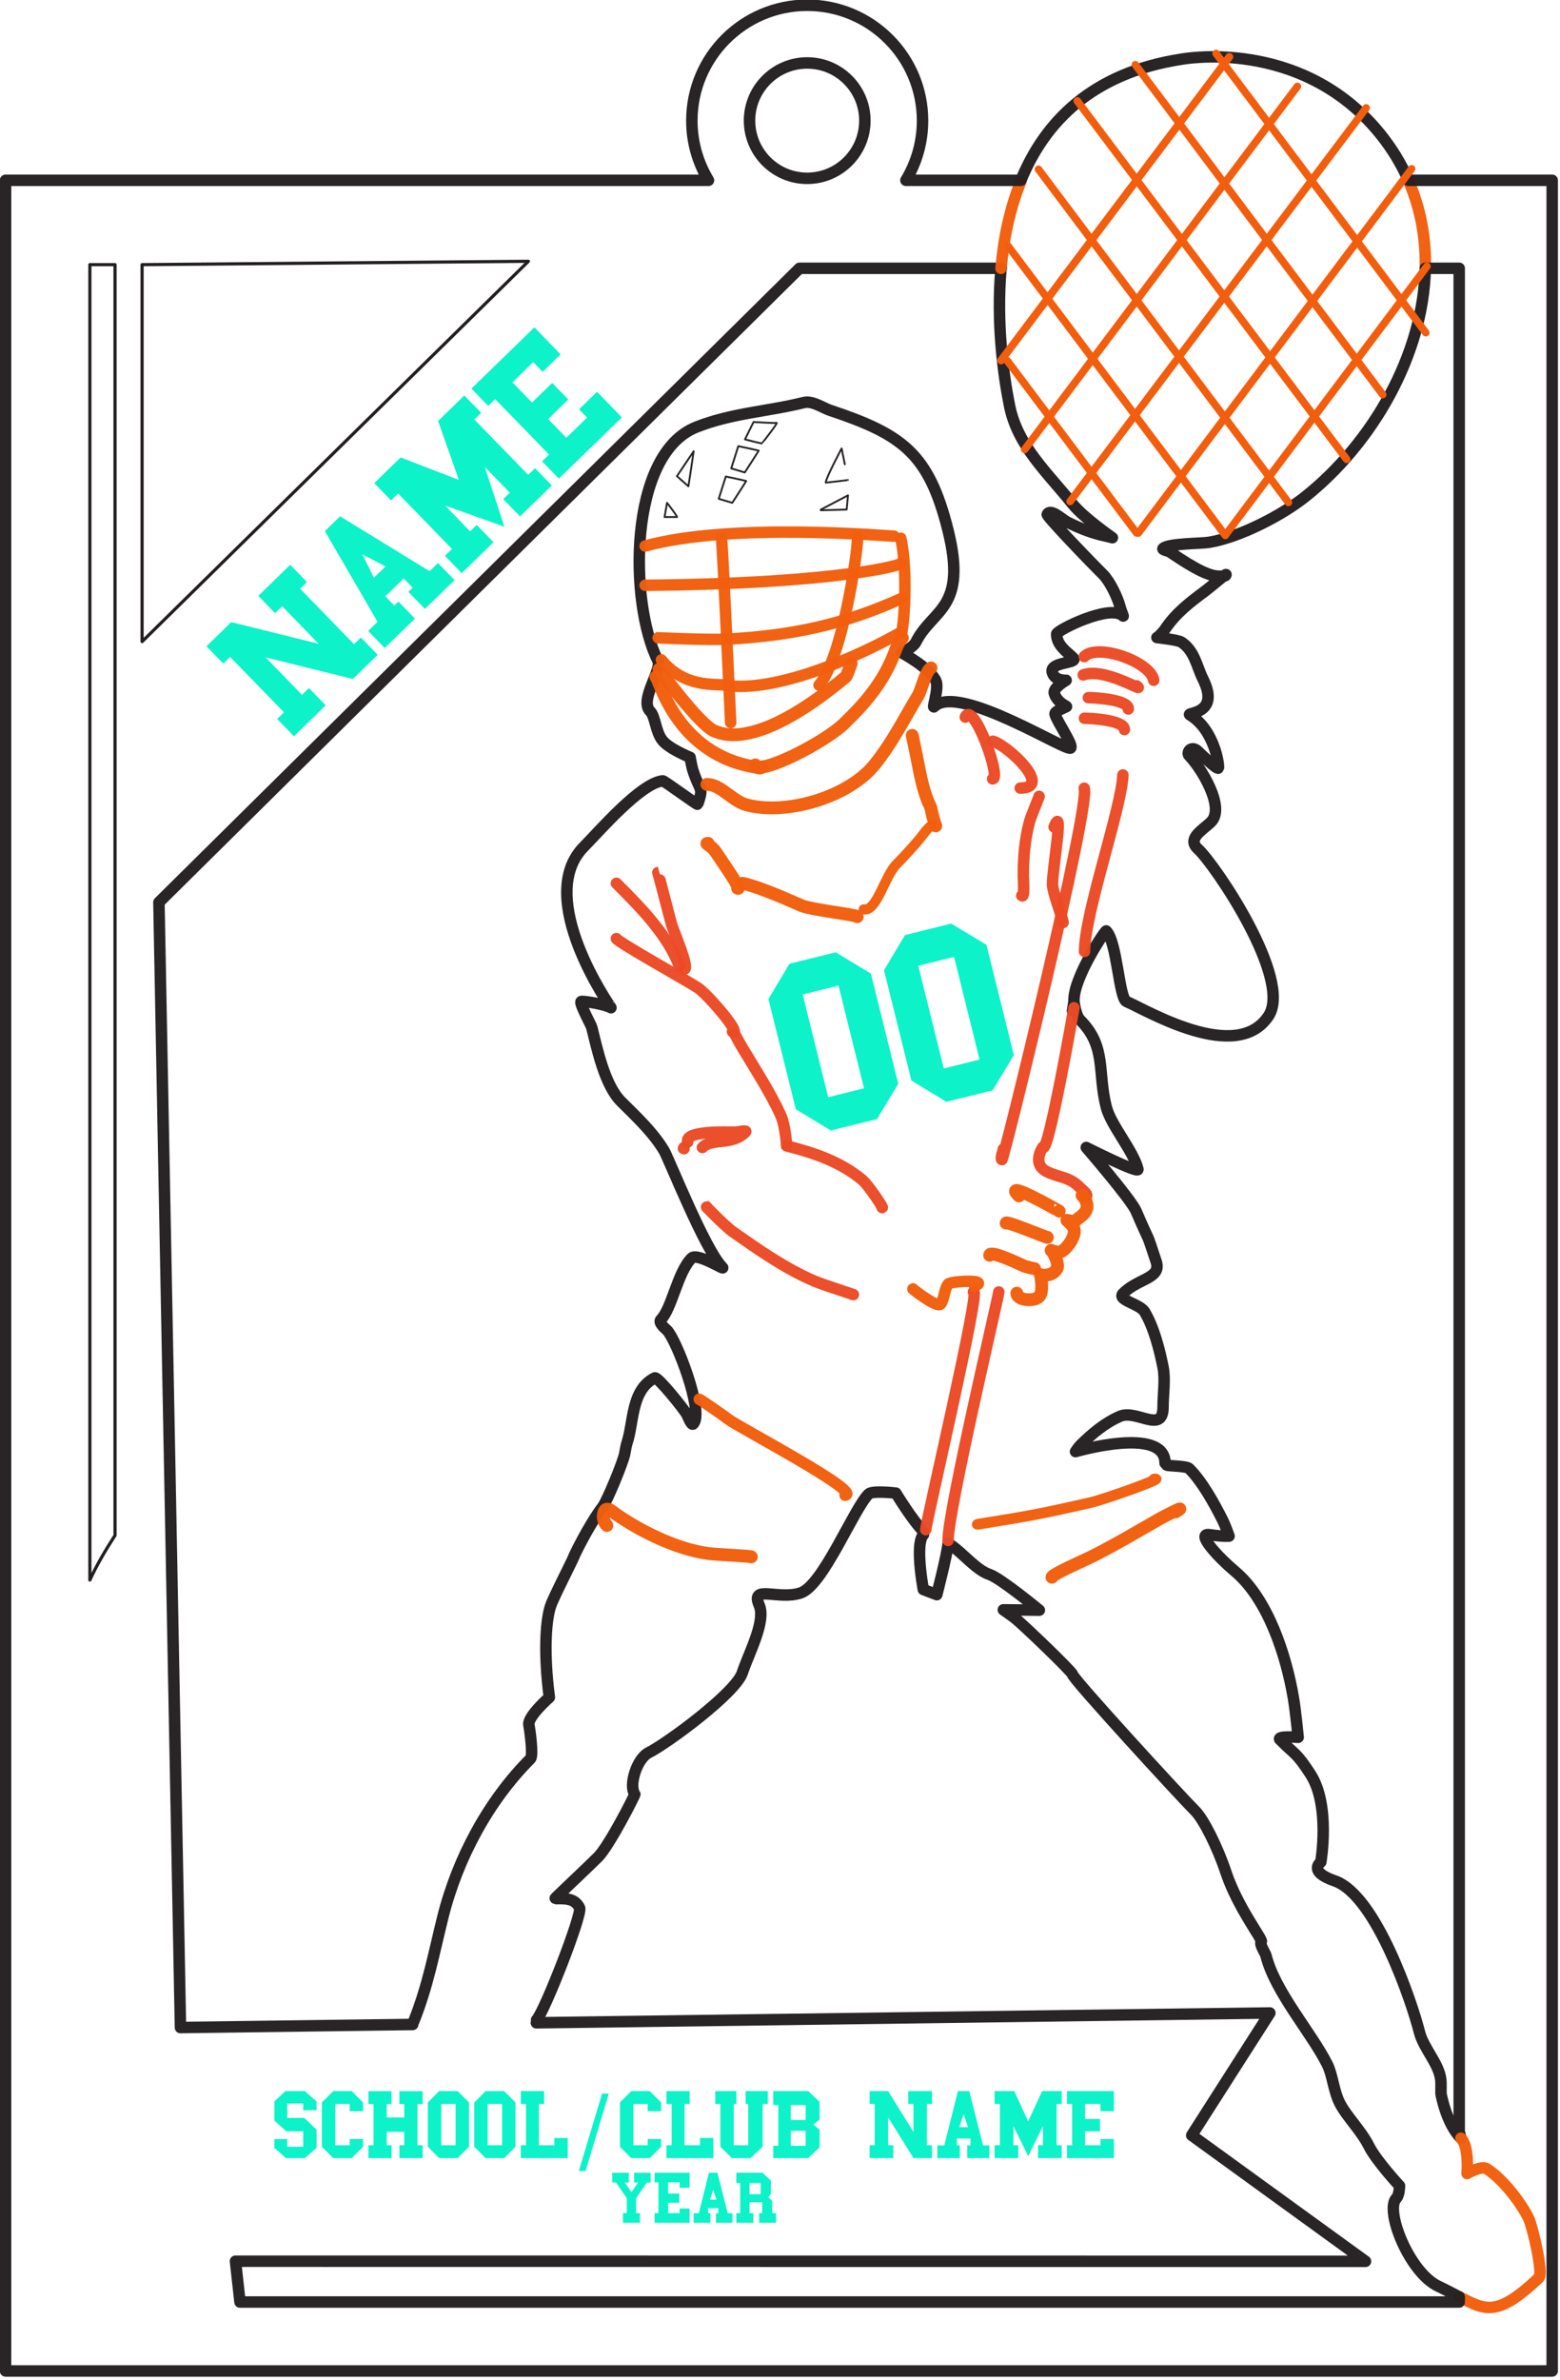 <?xml version="1.0" encoding="UTF-8" standalone="no"?>
<!DOCTYPE svg PUBLIC "-//W3C//DTD SVG 1.1//EN" "http://www.w3.org/Graphics/SVG/1.1/DTD/svg11.dtd">
<svg width="100%" height="100%" viewBox="0 0 518 790" version="1.1" xmlns="http://www.w3.org/2000/svg" xmlns:xlink="http://www.w3.org/1999/xlink" xml:space="preserve" xmlns:serif="http://www.serif.com/" style="fill-rule:evenodd;clip-rule:evenodd;stroke-linecap:round;stroke-linejoin:round;stroke-miterlimit:1.5;">
    <g transform="matrix(1,0,0,1,-298.095,-1116.72)">
        <g transform="matrix(-0.712,0,0,0.712,1513.29,401.541)">
            <path d="M1513.79,1946.93C1507.11,1930.21 1504.47,1915.38 1500.19,1898.23C1493.3,1870.69 1478.84,1843.95 1459.37,1824.47C1457.94,1823.04 1459.61,1811.07 1460.08,1808.72C1460.86,1804.82 1450.53,1795.83 1450.53,1795.83C1450.72,1794.38 1450.89,1792.95 1451.05,1791.55C1453.07,1773.12 1452.04,1759.48 1449.97,1753.26C1448.54,1748.95 1438.33,1729.28 1439.05,1730C1439.05,1730 1432.63,1716.26 1425.71,1707.03C1423.5,1704.08 1415.98,1685.79 1415.37,1682.13C1415.04,1680.12 1414.65,1678.15 1414.25,1676.95C1411.16,1667.68 1412.45,1652.42 1401.36,1646.88C1400.01,1646.2 1387.5,1661.72 1386.33,1664.07C1385.9,1664.9 1384.3,1669.2 1383.46,1668.36C1378.15,1663.05 1391.39,1628.92 1395.63,1624.68C1396.27,1624.05 1399.97,1621.14 1398.5,1619.67C1393.37,1614.54 1390.78,1597.63 1384.18,1591.02C1381.54,1588.38 1367.94,1597.23 1369.85,1595.32C1377.97,1587.2 1394.86,1544.56 1397.07,1540.89C1402.25,1532.26 1410.14,1524.95 1417.12,1517.98C1424.72,1510.38 1428.27,1493.43 1430.72,1483.61C1431.05,1482.32 1436.6,1472.29 1435.74,1471.43C1435.24,1470.94 1424.07,1472.78 1421.8,1474.3C1421.56,1474.45 1458.16,1422.96 1434.3,1399.1C1427.84,1392.64 1407.95,1369.45 1397.63,1368.52C1396.96,1368.46 1381.46,1379.92 1381.35,1379.47C1378.6,1371.22 1380.07,1374.18 1383.46,1364.02C1384.16,1361.93 1384.89,1357.57 1384.89,1357.57C1384.89,1357.57 1394.64,1353.62 1397.78,1349.69C1401.05,1345.61 1401.08,1338.52 1403.51,1336.09C1408.74,1330.86 1397.77,1316.78 1399.93,1312.45C1413.43,1285.46 1413.79,1216.23 1382.03,1203.61C1365.52,1197.05 1348.76,1196.36 1331.9,1192.15C1327.84,1191.13 1323.08,1194.61 1319.73,1195.73C1285.85,1207.02 1273.57,1215.87 1264.64,1251.61C1255.4,1288.57 1271.83,1288.28 1279.62,1303.86C1280.84,1306.3 1286.07,1308.87 1286.07,1308.87C1286.07,1308.87 1273.35,1315.69 1270.32,1321.76C1268.58,1325.23 1272.33,1335.24 1271.03,1333.94C1259.68,1322.58 1207.34,1356.46 1207.34,1353.05C1206.44,1351.27 1213.66,1341.1 1214.69,1337.5C1215.03,1336.3 1212.71,1335.53 1209.35,1333.9C1209.04,1333.75 1213.59,1332.24 1215.04,1327.78C1215.86,1325.24 1209.52,1321.62 1209.52,1321.62C1209.52,1321.62 1215.03,1322.01 1216.02,1317.82C1217.17,1312.94 1203.6,1313.83 1206.21,1311.22C1209.01,1308.43 1213.95,1305.44 1213.95,1300.06C1213.95,1298.38 1188.84,1285.79 1182.95,1291.69C1182.68,1291.95 1183.91,1289.26 1184.38,1287.39C1185.45,1283.11 1189.14,1275.47 1192.26,1272.35C1200.97,1263.64 1218.93,1244.82 1218.35,1244.25C1216.66,1241.35 1211.57,1246.58 1208.73,1248.01C1203.22,1250.76 1196.91,1253.23 1190.83,1254.45C1189.86,1254.64 1187.96,1255.17 1187.96,1255.17C1187.96,1255.17 1201.5,1245.76 1206.58,1239.41C1218.32,1224.74 1232.18,1212.4 1235.94,1193.58C1238.87,1178.95 1242.12,1154.82 1239.89,1129.56L1239.76,1129.56L1333.88,1129.56L1632.62,1425.15L1622.57,1949.77L1514.27,1948.33" style="fill:none;stroke:rgb(35,31,32);stroke-opacity:0.97;stroke-width:5.35px;"/>
        </g>
        <g transform="matrix(-0.712,0,0,0.712,1513.29,401.541)">
            <path d="M1239.89,1129.56C1238.69,1115.9 1235.9,1101.92 1230.59,1088.93" style="fill:none;stroke:rgb(242,94,13);stroke-opacity:0.97;stroke-width:5.35px;"/>
        </g>
        <g transform="matrix(-0.712,0,0,0.712,1513.29,401.541)">
            <path d="M1049.78,1088.93C1044.11,1101.96 1041.73,1115.72 1042.03,1129.56" style="fill:none;stroke:rgb(242,94,13);stroke-opacity:0.97;stroke-width:5.35px;"/>
        </g>
        <g transform="matrix(-0.712,0,0,0.712,1513.29,401.541)">
            <path d="M1162.59,1687.53C1162.35,1687.97 1153.39,1687.89 1152.16,1689.13C1146.01,1695.28 1140.31,1705.66 1136.4,1713.48C1135.25,1715.78 1133.54,1720.64 1133.54,1720.64C1133.54,1720.64 1135.79,1720.97 1142.7,1719.98C1149.35,1719.03 1138.12,1730.95 1130.93,1736.95C1115.51,1749.8 1106.89,1775.96 1103.46,1796.55C1102.47,1802.47 1101.31,1814.45 1101.31,1814.45C1101.31,1814.45 1111.66,1813.69 1109.78,1815.56C1102.57,1822.78 1102.14,1821.49 1095.58,1831.63C1086.15,1846.22 1090.76,1872.64 1090.76,1872.64C1090.76,1872.64 1096.99,1877.01 1084.34,1881.36C1064.92,1888.04 1048.12,1938.53 1044.81,1951.75C1042.75,1960.02 1034.71,1967.38 1034.71,1975.57L1034.71,1980.59C1034.71,1980.59 1032.34,1994.41 1025.41,2001.35L1026.21,1998.23L1026.21,1129.56L1042.03,1129.56C1042.9,1169.95 1066.61,1210.93 1097.73,1235.83C1109.13,1244.95 1128.81,1254.98 1142.85,1257.31C1146.55,1257.93 1161.92,1257.77 1164.33,1260.18C1164.96,1260.8 1161.8,1261.39 1161.47,1261.61C1154.89,1265.99 1144.52,1273.07 1138.55,1273.07C1137.91,1273.07 1134.97,1273.5 1134.97,1272.35C1134.97,1271.87 1141,1277.23 1145,1280.23C1152.31,1285.72 1158.39,1290.3 1163.62,1298.13C1163.97,1298.66 1166.64,1301.71 1167.19,1301.71C1167.43,1301.71 1157.42,1302.74 1155.74,1303.86C1149.53,1308 1148.65,1315.17 1145.71,1321.05C1137.4,1337.67 1153.73,1336.63 1151.84,1337.76C1140.12,1344.79 1137.99,1362.02 1138.55,1362.58C1139.25,1363.28 1146.98,1355.8 1147.91,1354.87C1151.17,1351.61 1153.62,1355.31 1152.17,1356.76C1146.73,1362.2 1135.15,1380.88 1141.94,1387.66C1145.6,1391.32 1153.45,1395.4 1148.07,1400.25C1140.26,1407.29 1103.81,1460.98 1115.13,1478.12C1130.04,1500.72 1171.78,1475.53 1181.39,1471.41C1184.86,1469.92 1185.74,1443.58 1190.83,1438.49C1191.23,1438.09 1205.87,1459.85 1205.87,1470.71C1205.87,1472.4 1206.58,1475.73 1206.58,1475.73L1205.87,1471.43C1205.87,1471.43 1205.14,1477.89 1203,1480.02C1190.62,1492.41 1194.95,1504.1 1190.85,1520.48C1188.69,1529.12 1178.22,1540.88 1176.03,1549.61C1175.45,1551.92 1200.14,1539.46 1200.14,1539.46C1200.14,1539.46 1179.27,1563.6 1176.89,1569.14C1169.31,1586.84 1172.98,1576.29 1167.56,1592.57C1164.88,1600.61 1175.78,1600.32 1182.95,1607.49C1186.06,1610.6 1175.19,1612.31 1172.92,1616.09C1168.61,1623.28 1165.97,1633.69 1164.33,1641.87C1163.19,1647.57 1164.33,1654.63 1164.33,1660.48C1164.33,1673.18 1176.69,1661.49 1184.38,1664.78C1191.52,1667.84 1197.82,1673.21 1203,1678.39C1203.85,1679.23 1205.15,1681.25 1205.15,1681.25C1205.15,1681.25 1163.39,1669.07 1163.39,1686.62" style="fill:none;stroke:rgb(35,31,32);stroke-opacity:0.97;stroke-width:5.35px;"/>
        </g>
        <g transform="matrix(-0.712,0,0,0.712,1513.29,401.541)">
            <path d="M1025.41,2001.35C1021.47,2005.29 1022.54,2017.82 1022.54,2017.82C1022.54,2017.82 1015.88,2013.91 1013.23,2015.67C1005.12,2021.08 997.289,2031.81 993.897,2038.59C992.134,2042.12 986.84,2064.35 989.083,2066.47C1008.69,2085.01 1014.04,2081.47 1026.21,2075.32" style="fill:none;stroke:rgb(242,94,13);stroke-opacity:0.97;stroke-width:5.35px;"/>
        </g>
        <g transform="matrix(0.606,0,0,0.606,55.034,438.698)">
            <path d="M897.472,1217.61L960.49,1217.61C973.554,1185.64 999.566,1158.78 1048.4,1151.29C1048.4,1151.29 1113.58,1138.79 1156.9,1191.66C1163.65,1199.9 1168.92,1208.61 1172.84,1217.61L1251.6,1217.61L1251.6,2417.61L404.137,2417.61L404.137,1217.61L789.296,1217.61C783.515,1208.07 780.186,1196.89 780.186,1184.93C780.186,1150.05 808.504,1121.73 843.384,1121.73C878.264,1121.73 906.582,1150.05 906.582,1184.93C906.582,1196.89 903.253,1208.07 897.472,1217.61ZM843.384,1153.33C825.944,1153.33 811.785,1167.49 811.785,1184.93C811.785,1202.37 825.944,1216.53 843.384,1216.53C860.824,1216.53 874.983,1202.37 874.983,1184.93C874.983,1167.49 860.824,1153.33 843.384,1153.33Z" style="fill:none;stroke:rgb(35,31,32);stroke-opacity:0.97;stroke-width:6.29px;"/>
        </g>
        <g transform="matrix(-0.712,0,0,0.712,1513.29,401.541)">
            <path d="M1456.6,1947.55L1114.51,1942.98L1150.97,2000.01L1069.92,2058.76L1596.92,2058.71L1594.81,2077.74L1026.21,2077.74L1026.21,2075.32C1029.35,2073.73 1032.55,2071.97 1035.97,2070.37C1049.42,2064.09 1061.12,2034.92 1055.48,2029.28C1054.09,2027.89 1054.05,2023.55 1054.05,2023.55C1054.05,2023.55 1064.87,2011.94 1068.37,2004.93C1071.99,1997.71 1078.89,1991.07 1081.98,1984.88C1084.8,1979.24 1085.28,1971.84 1087.71,1966.98C1095.14,1952.12 1112.07,1933.25 1116.35,1916.13C1116.6,1915.12 1119.57,1910.76 1118.5,1909.69C1117.68,1908.87 1129.52,1893.81 1134.97,1877.47C1138.92,1865.61 1145.39,1852.72 1149.29,1848.82C1156.48,1841.63 1206.58,1787 1206.58,1785.09C1206.58,1784 1230.07,1761.39 1233.79,1758.59C1235.44,1757.36 1238.81,1755.01 1238.81,1755.01L1222.02,1755.18C1222.02,1755.18 1240.05,1740.28 1245.25,1738.54C1251.43,1736.48 1257.73,1728.55 1263.15,1724.93C1263.6,1724.64 1264.54,1723.69 1264.59,1724.22C1265.08,1729.5 1269.84,1747.95 1269.84,1747.95L1276.13,1745.54C1276.13,1745.54 1277.59,1737.79 1277.86,1730.71C1278.04,1725.99 1277.7,1721.57 1276.04,1719.92L1276.04,1718.49C1281.24,1713.29 1288.93,1700.59 1288.93,1700.59C1288.93,1700.59 1299.92,1699.3 1301.64,1701.02C1308.62,1708 1322.91,1743.66 1333.33,1747.13C1343.84,1750.63 1356.9,1742.99 1352.67,1752.86C1349.44,1760.38 1357.41,1774.97 1360.55,1784.37C1363.7,1793.83 1395.64,1817.32 1404.23,1821.61C1409.74,1824.37 1413.64,1836.98 1410.67,1840.94C1410.47,1841.21 1422.53,1864.97 1427.86,1870.3C1432.64,1875.09 1448.2,1889.64 1447.91,1889.64C1443.08,1889.64 1438.74,1889.36 1436.45,1893.94C1435,1896.84 1452.89,1942.59 1456.5,1946.21" style="fill:none;stroke:rgb(35,31,32);stroke-opacity:0.97;stroke-width:5.35px;"/>
        </g>
        <g transform="matrix(-0.712,0,0,0.712,1513.29,401.541)">
            <path d="M1365.14,1485.44C1360.63,1486.83 1376.56,1468.15 1381.31,1464.99C1385.53,1462.17 1418.37,1443.86 1419.27,1442.07" style="fill:none;stroke:rgb(236,74,37);stroke-opacity:0.97;stroke-width:5.35px;"/>
        </g>
        <g transform="matrix(-0.712,0,0,0.712,1513.29,401.541)">
            <path d="M1387.71,1456.35C1384.84,1456.54 1392.73,1438.21 1393.49,1435.63C1394.14,1433.4 1399.81,1411.28 1399.93,1411.28" style="fill:none;stroke:rgb(236,74,37);stroke-opacity:0.97;stroke-width:5.35px;"/>
        </g>
        <g transform="matrix(-0.712,0,0,0.712,1513.29,401.541)">
            <path d="M1389.9,1454.96C1395.48,1440.09 1408.29,1427.27 1419.27,1416.29" style="fill:none;stroke:rgb(236,74,37);stroke-opacity:0.97;stroke-width:5.35px;"/>
        </g>
        <g transform="matrix(-0.712,0,0,0.712,1513.29,401.541)">
            <path d="M1364.12,1486.47C1364.12,1486.47 1361.81,1490.81 1360.55,1492.91C1354.54,1502.93 1347.47,1513.8 1342.64,1524.42C1340.21,1529.78 1339.78,1540.29 1339.78,1540.18" style="fill:none;stroke:rgb(236,74,37);stroke-opacity:0.97;stroke-width:5.35px;"/>
        </g>
        <g transform="matrix(-0.712,0,0,0.712,1513.29,401.541)">
            <path d="M1339.78,1538.75C1327.37,1541.85 1314.78,1546.09 1304.69,1554.5C1301.48,1557.18 1293.95,1568.82 1295.38,1567.39" style="fill:none;stroke:rgb(236,74,37);stroke-opacity:0.97;stroke-width:5.35px;"/>
        </g>
        <g transform="matrix(-0.712,0,0,0.712,1513.29,401.541)">
            <path d="M1388.01,1539.89C1387.6,1540.36 1387.76,1539.75 1387.76,1539.46" style="fill:none;stroke:rgb(236,74,37);stroke-opacity:0.97;stroke-width:5.35px;"/>
        </g>
        <g transform="matrix(-0.712,0,0,0.712,1513.29,401.541)">
            <path d="M1386.01,1536.93C1387.66,1531.49 1367.48,1532.3 1364.12,1532.3C1362.45,1532.3 1357.93,1531.12 1359.11,1532.3C1365.5,1538.68 1374.6,1534.88 1379.17,1539.46" style="fill:none;stroke:rgb(236,74,37);stroke-opacity:0.97;stroke-width:5.35px;"/>
        </g>
        <g transform="matrix(-0.712,0,0,0.712,1513.29,401.541)">
            <path d="M1215.13,1390.02C1210.28,1378.05 1216.21,1411.51 1215.89,1417.01C1215.61,1421.73 1208.79,1439.09 1211.59,1433.48" style="fill:none;stroke:rgb(236,74,37);stroke-opacity:0.97;stroke-width:5.35px;"/>
        </g>
        <g transform="matrix(-0.712,0,0,0.712,1513.29,401.541)">
            <path d="M1222.14,1375.76C1221.56,1374.64 1225.98,1385.18 1226.63,1387.65C1228.81,1395.8 1229.5,1404.3 1229.5,1412.71C1229.5,1414.17 1228.79,1423.44 1230.21,1422.02" style="fill:none;stroke:rgb(236,74,37);stroke-opacity:0.97;stroke-width:5.35px;"/>
        </g>
        <g transform="matrix(-0.712,0,0,0.712,1513.29,401.541)">
            <path d="M1243.67,1350.03C1236.57,1352.14 1215.47,1371.89 1230.93,1371.89" style="fill:none;stroke:rgb(236,74,37);stroke-opacity:0.97;stroke-width:5.35px;"/>
        </g>
        <g transform="matrix(-0.712,0,0,0.712,1513.29,401.541)">
            <path d="M1256.57,1338.79C1252.89,1330.6 1239.51,1367.6 1243.82,1367.6" style="fill:none;stroke:rgb(236,74,37);stroke-opacity:0.97;stroke-width:5.35px;"/>
        </g>
        <g transform="matrix(-0.712,0,0,0.712,1513.29,401.541)">
            <path d="M1312.6,1701.58C1304.4,1700.15 1363.02,1669.44 1366.99,1666.21C1368.86,1664.7 1381.58,1655.92 1380.6,1656.9" style="fill:none;stroke:rgb(242,94,13);stroke-opacity:0.97;stroke-width:5.35px;"/>
        </g>
        <g transform="matrix(-1.092,0.178,0.157,0.963,1722.76,-233.933)">
            <path d="M1196.71,1691.16C1194.05,1691.51 1212.93,1695.31 1216.61,1695.57C1232.91,1696.74 1235.2,1696.7 1251.21,1696.7" style="fill:none;stroke:rgb(242,94,13);stroke-opacity:0.97;stroke-width:3.65px;"/>
        </g>
        <g transform="matrix(-0.712,0,0,0.712,1513.29,401.541)">
            <path d="M1309.29,1607.92C1305.46,1609.01 1322.8,1603.52 1326.89,1601.76C1340.56,1595.9 1352.78,1587.29 1364.84,1578.85C1369.03,1575.91 1380.6,1563.81 1377.02,1567.39" style="fill:none;stroke:rgb(236,74,37);stroke-opacity:0.97;stroke-width:5.35px;"/>
        </g>
        <g transform="matrix(-0.712,0,0,0.712,1513.29,401.541)">
            <path d="M1252.76,1606.82C1248.96,1603.54 1274.62,1712.78 1275,1717.64" style="fill:none;stroke:rgb(236,74,37);stroke-opacity:0.97;stroke-width:5.35px;"/>
        </g>
        <g transform="matrix(-0.712,0,0,0.712,1513.29,401.541)">
            <path d="M1252.21,1604.13C1244.58,1600.79 1263.44,1601.67 1264.59,1603.19C1266.45,1605.68 1266.41,1610.75 1268.17,1612.51C1269.92,1614.26 1281.32,1605.34 1281.06,1605.34" style="fill:none;stroke:rgb(242,94,13);stroke-opacity:0.97;stroke-width:5.35px;"/>
        </g>
        <g transform="matrix(-0.712,0,0,0.712,1513.29,401.541)">
            <path d="M1240.93,1606.82C1241.46,1610.84 1264.59,1708.62 1264.59,1722.66" style="fill:none;stroke:rgb(236,74,37);stroke-opacity:0.97;stroke-width:5.35px;"/>
        </g>
        <g transform="matrix(-0.712,0,0,0.712,1513.29,401.541)">
            <path d="M1205.87,1474.3C1205.87,1474.3 1218.04,1543.87 1220.35,1539.25C1220.35,1539.25 1225.84,1547.05 1218.52,1550.71C1212.57,1553.68 1208.31,1552.91 1203.18,1558.04C1201.92,1559.31 1198.41,1561.86 1200.62,1562.5" style="fill:none;stroke:rgb(236,74,37);stroke-opacity:0.97;stroke-width:5.35px;"/>
        </g>
        <g transform="matrix(-0.712,0,0,0.712,1513.29,401.541)">
            <path d="M1202.03,1561.93C1202.83,1560.79 1197.95,1565.53 1200.52,1569.38C1201.88,1571.42 1203.53,1572.06 1204.85,1573.38C1205.87,1574.4 1209.19,1573.38 1209.19,1573.38C1209.19,1573.38 1206.4,1575.73 1205.85,1577.38C1205.33,1578.94 1206.2,1581.07 1206.85,1582.38C1207.85,1584.36 1210.08,1587.16 1211.85,1588.05C1212.75,1588.49 1216.89,1587.75 1216.52,1587.38C1216.13,1586.99 1212.4,1593.87 1213.85,1596.05C1215.61,1598.68 1217.72,1599.05 1220.85,1599.05C1221.1,1599.05 1221.52,1598.71 1221.52,1598.71C1221.52,1598.71 1219.75,1606.61 1222.19,1609.05C1224.53,1611.39 1232.52,1610.78 1232.52,1607.38" style="fill:none;stroke:rgb(242,94,13);stroke-opacity:0.97;stroke-width:5.97px;"/>
        </g>
        <g transform="matrix(-0.712,0,0,0.712,1513.29,401.541)">
            <path d="M1212.76,1569.14C1212.68,1569.11 1240.04,1553.53 1231.52,1562.04" style="fill:none;stroke:rgb(242,94,13);stroke-opacity:0.97;stroke-width:5.97px;"/>
        </g>
        <g transform="matrix(-0.712,0,0,0.712,1513.29,401.541)">
            <path d="M1218.28,1581.35C1217.6,1581.93 1237.52,1573.55 1237.52,1574.71" style="fill:none;stroke:rgb(242,94,13);stroke-opacity:0.97;stroke-width:5.97px;"/>
        </g>
        <g transform="matrix(-0.712,0,0,0.712,1513.29,401.541)">
            <path d="M1224.24,1595.94C1222.59,1596.39 1228.39,1595.08 1229.19,1594.71C1230.82,1593.97 1245.19,1587.07 1245.19,1589.71" style="fill:none;stroke:rgb(242,94,13);stroke-opacity:0.97;stroke-width:5.97px;"/>
        </g>
        <g transform="matrix(-0.712,0,0,0.712,1513.29,401.541)">
            <path d="M1201.1,1371.96C1198.05,1379.99 1238.78,1545.94 1239.52,1545.19C1240.33,1544.39 1238.81,1541.05 1238.81,1540.18" style="fill:none;stroke:rgb(236,74,37);stroke-opacity:0.97;stroke-width:5.35px;"/>
        </g>
        <g transform="matrix(-0.712,0,0,0.712,1513.29,401.541)">
            <path d="M1183.07,1365.78C1183.53,1380.73 1200.94,1430.18 1200.94,1448.06" style="fill:none;stroke:rgb(236,74,37);stroke-opacity:0.97;stroke-width:5.35px;"/>
        </g>
        <g transform="matrix(-0.712,0,0,0.712,1513.13,403.778)">
            <path d="M1168.47,1318.48C1169.35,1312.84 1180.38,1307.09 1189.62,1305.63C1194.39,1304.88 1198.69,1305.28 1200.85,1307.44" style="fill:none;stroke:rgb(236,74,37);stroke-opacity:0.97;stroke-width:5.35px;"/>
        </g>
        <g transform="matrix(-0.691,-0.172,-0.172,0.691,1714.46,625.936)">
            <path d="M1172.17,1331.48C1167.83,1333.48 1178.63,1329.9 1188.2,1330.18C1191.75,1330.28 1195.14,1330.92 1197.51,1332.57" style="fill:none;stroke:rgb(236,74,37);stroke-opacity:0.97;stroke-width:5.35px;"/>
        </g>
        <g transform="matrix(-0.712,0,0,0.712,1511.44,394.982)">
            <path d="M1177.93,1344.21C1177.95,1339.83 1193.29,1338.95 1196.56,1338.95" style="fill:none;stroke:rgb(236,74,37);stroke-opacity:0.97;stroke-width:5.35px;"/>
        </g>
        <g transform="matrix(-0.712,0,0,0.712,1510.14,401.823)">
            <path d="M1177.93,1344.21C1177.95,1339.83 1193.29,1338.95 1196.56,1338.95" style="fill:none;stroke:rgb(236,74,37);stroke-opacity:0.97;stroke-width:5.35px;"/>
        </g>
        <g transform="matrix(-0.712,0,0,0.712,1513.29,401.541)">
            <path d="M1289.83,1254.43C1292.93,1254.43 1365.36,1247.93 1405.88,1259.03" style="fill:none;stroke:rgb(242,94,13);stroke-opacity:0.97;stroke-width:5.35px;"/>
        </g>
        <g transform="matrix(-0.712,0,0,0.712,1513.29,401.541)">
            <path d="M1306.84,1254.52C1306.84,1254.06 1306.84,1255.43 1306.84,1255.88C1306.84,1262.31 1313.9,1311.34 1324.77,1323.9" style="fill:none;stroke:rgb(242,94,13);stroke-opacity:0.97;stroke-width:5.35px;"/>
        </g>
        <g transform="matrix(-0.712,0,0,0.712,1513.29,401.541)">
            <path d="M1285.9,1301.93C1286.73,1302.06 1288.57,1306.2 1288.9,1307.12C1294.6,1323.21 1304.77,1333.79 1313.28,1342C1322.15,1350.57 1352.6,1366.22 1354.49,1361.07" style="fill:none;stroke:rgb(242,94,13);stroke-opacity:0.97;stroke-width:5.97px;"/>
        </g>
        <g transform="matrix(-0.712,0,0,0.712,1513.29,401.541)">
            <path d="M1400.85,1320.07C1399.45,1320.3 1391.75,1356.06 1354.49,1362.09C1353.39,1362.26 1352.14,1363.05 1351.51,1362.11" style="fill:none;stroke:rgb(242,94,13);stroke-opacity:0.97;stroke-width:5.97px;"/>
        </g>
        <g transform="matrix(-0.712,0,0,0.712,1513.29,401.541)">
            <path d="M1370.3,1255.41C1369.84,1255.17 1365.95,1343.66 1365.95,1341.32" style="fill:none;stroke:rgb(242,94,13);stroke-opacity:0.97;stroke-width:5.35px;"/>
        </g>
        <g transform="matrix(-0.712,0,0,0.712,1513.29,401.541)">
            <path d="M1309.77,1313.75C1309.7,1313.34 1311.56,1319.4 1312.37,1320.07C1353.43,1354.22 1369.65,1346.85 1373.54,1345.3C1380.46,1342.53 1399.43,1316.55 1399.43,1316.55" style="fill:none;stroke:rgb(242,94,13);stroke-opacity:0.97;stroke-width:5.97px;"/>
        </g>
        <g transform="matrix(-0.712,0,0,0.712,1513.29,401.541)">
            <path d="M1286.63,1267.04C1284.93,1267.67 1315.6,1276.59 1405.88,1277.34" style="fill:none;stroke:rgb(242,94,13);stroke-opacity:0.97;stroke-width:5.35px;"/>
        </g>
        <g transform="matrix(-0.712,0,0,0.712,1513.29,401.541)">
            <path d="M1286.15,1283.41C1313.76,1295.87 1337.4,1300.7 1367.18,1302.45C1375.92,1302.97 1401.02,1301.78 1400.85,1301.78" style="fill:none;stroke:rgb(242,94,13);stroke-opacity:0.97;stroke-width:5.35px;"/>
        </g>
        <g transform="matrix(-0.712,0,0,0.712,1513.29,401.541)">
            <path d="M1286.63,1299.27C1306.01,1310.36 1345.11,1327.84 1368.74,1323.9C1373.31,1323.14 1387.5,1325.32 1398.28,1312.13" style="fill:none;stroke:rgb(242,94,13);stroke-opacity:0.97;stroke-width:5.35px;"/>
        </g>
        <g transform="matrix(-0.712,0,0,0.712,1510.03,400.278)">
            <path d="M1282.06,1257.18C1279.43,1268.85 1279.73,1289.99 1281.57,1301.05" style="fill:none;stroke:rgb(242,94,13);stroke-opacity:0.97;stroke-width:5.35px;"/>
        </g>
        <g transform="matrix(-0.712,0,0,0.712,1512.95,405.368)">
            <path d="M1321.17,1224.11C1321.24,1222.25 1313.77,1208.19 1313.77,1208.19L1313.75,1208.19C1313.75,1208.19 1310.79,1222.9 1310.79,1222.85L1310.79,1222.85C1310.51,1222.97 1321.17,1224.11 1321.17,1224.11" style="fill:none;stroke:rgb(35,31,32);stroke-opacity:0.97;stroke-width:0.87px;"/>
        </g>
        <g transform="matrix(-0.712,0,0,0.712,1516.99,401.64)">
            <path d="M1329.63,1242.24C1328.25,1242.24 1317.08,1241.89 1317.08,1241.89L1316.45,1235.28C1316.45,1235.28 1329.8,1242.24 1329.63,1242.24Z" style="fill:none;stroke:rgb(35,31,32);stroke-opacity:0.97;stroke-width:0.87px;"/>
        </g>
        <g transform="matrix(-0.712,0,0,0.712,1513.29,401.541)">
            <path d="M1344.51,1201.64C1343.77,1201.51 1351.37,1211.2 1351.39,1211.2C1352.06,1211.2 1359.31,1209.32 1359.31,1209.32L1355.3,1201.21C1355.3,1201.21 1345.61,1201.83 1344.51,1201.64Z" style="fill:none;stroke:rgb(35,31,32);stroke-opacity:0.97;stroke-width:0.87px;"/>
        </g>
        <g transform="matrix(-0.712,0,0,0.712,1513.29,401.541)">
            <path d="M1352.9,1214.56C1353.46,1215.59 1359.41,1224.74 1359.41,1224.74L1365.71,1222.85L1362.42,1212.48C1362.42,1212.48 1355.04,1214 1352.9,1214.56Z" style="fill:none;stroke:rgb(35,31,32);stroke-opacity:0.97;stroke-width:0.87px;"/>
        </g>
        <g transform="matrix(-0.712,0,0,0.712,1509.14,411.623)">
            <path d="M1352.9,1214.56C1353.46,1215.59 1359.41,1224.74 1359.41,1224.74L1365.71,1222.85L1362.42,1212.48C1362.42,1212.48 1355.04,1214 1352.9,1214.56Z" style="fill:none;stroke:rgb(35,31,32);stroke-opacity:0.97;stroke-width:0.87px;"/>
        </g>
        <g transform="matrix(-0.712,0,0,0.712,1513.29,401.541)">
            <path d="M1383.23,1214.86C1383.65,1218.09 1385.69,1231.19 1385.69,1231.19L1391.04,1226.47L1383.23,1214.86Z" style="fill:none;stroke:rgb(35,31,32);stroke-opacity:0.97;stroke-width:0.87px;"/>
        </g>
        <g transform="matrix(-0.712,0,0,0.712,1513.29,401.541)">
            <path d="M1391.2,1245.51C1389.8,1246.41 1395.65,1238.9 1395.65,1238.9L1396.8,1245.52C1396.8,1245.52 1391,1245.51 1391.2,1245.51Z" style="fill:none;stroke:rgb(35,31,32);stroke-opacity:0.97;stroke-width:0.87px;"/>
        </g>
        <g transform="matrix(-0.712,0,0,0.712,1516.32,386.344)">
            <path d="M1276.79,1337.21C1279.42,1338.74 1281.19,1347.39 1282.86,1350.17C1289.7,1361.57 1294.77,1371.88 1303.08,1382.26C1315.11,1397.29 1343.57,1405.89 1362.44,1401.17C1369.53,1399.4 1374.7,1391.5 1381.35,1391.5" style="fill:none;stroke:rgb(242,94,13);stroke-opacity:0.97;stroke-width:5.97px;"/>
        </g>
        <g transform="matrix(-0.712,0,0,0.712,1513.14,397.323)">
            <path d="M1281.1,1353.24C1281.1,1353.24 1279.6,1360.27 1278.9,1363.8C1277.48,1370.91 1275.97,1379.76 1272.74,1386.22C1272.02,1387.67 1271.96,1390.67 1270.11,1395.45" style="fill:none;stroke:rgb(242,94,13);stroke-opacity:0.97;stroke-width:5.97px;"/>
        </g>
        <g transform="matrix(-0.712,0,0,0.712,1513.29,401.541)">
            <path d="M1272.08,1389.15C1274.19,1390.38 1277.13,1394.81 1278.46,1396.33C1281.59,1399.91 1285.13,1403.88 1288.57,1407.33C1294.27,1413.02 1297.85,1429.67 1303.96,1428.43" style="fill:none;stroke:rgb(242,94,13);stroke-opacity:0.97;stroke-width:4.68px;"/>
        </g>
        <g transform="matrix(-0.712,0,0,0.712,1513.29,401.541)">
            <path d="M1306.96,1431.85C1307.18,1430.95 1328.2,1428.66 1332.98,1426.67C1336.5,1425.21 1351.17,1418.39 1360.29,1416.29" style="fill:none;stroke:rgb(242,94,13);stroke-opacity:0.97;stroke-width:5.97px;"/>
        </g>
        <g transform="matrix(-0.712,0,0,0.712,1513.29,401.541)">
            <path d="M1362.73,1418.61C1360.42,1419.8 1370.17,1405.84 1372.99,1401.61C1375.01,1398.58 1378.44,1397.65 1376.51,1397.65" style="fill:none;stroke:rgb(242,94,13);stroke-opacity:0.97;stroke-width:5.97px;"/>
        </g>
        <g transform="matrix(-0.712,0,0,0.712,1513.29,401.541)">
            <path d="M1158.49,1709.37C1151.78,1705.25 1163.84,1711.4 1166.5,1712.93C1176.91,1718.88 1187.05,1724.92 1197.54,1730.17C1200.59,1731.69 1216.15,1738.49 1216.15,1739.82" style="fill:none;stroke:rgb(242,94,13);stroke-opacity:0.97;stroke-width:5.97px;"/>
        </g>
        <g transform="matrix(-0.712,0,0,0.712,1513.29,401.541)">
            <path d="M1356.46,1730.34C1354.68,1730.04 1372.22,1729.28 1376.13,1728.79C1391.28,1726.9 1409.94,1717.57 1421.65,1708.79C1423.18,1707.64 1424.55,1707.84 1425.09,1709.48C1425.83,1711.68 1425.21,1714.19 1423.71,1715.69" style="fill:none;stroke:rgb(242,94,13);stroke-opacity:0.97;stroke-width:5.97px;"/>
        </g>
        <g transform="matrix(-0.43,0.323,0.323,0.43,598.89,557.166)">
            <path d="M491.562,973.3L491.562,1188.88" style="fill:none;stroke:rgb(242,94,13);stroke-width:4.65px;"/>
        </g>
        <g transform="matrix(-0.508,0.381,0.381,0.508,536.883,469.298)">
            <path d="M457.917,973.3L457.917,1188.88" style="fill:none;stroke:rgb(242,94,13);stroke-width:3.94px;"/>
        </g>
        <g transform="matrix(-0.552,0.415,0.415,0.552,523.217,408.949)">
            <path d="M491.562,973.3L491.562,1188.88" style="fill:none;stroke:rgb(242,94,13);stroke-width:3.62px;"/>
        </g>
        <g transform="matrix(-0.513,0.385,0.385,0.513,503.105,497.316)">
            <path d="M457.917,973.3L457.917,1188.88" style="fill:none;stroke:rgb(242,94,13);stroke-width:3.9px;"/>
        </g>
        <g transform="matrix(-0.446,0.335,0.335,0.446,525.935,599.541)">
            <path d="M491.562,973.3L491.562,1188.88" style="fill:none;stroke:rgb(242,94,13);stroke-width:4.49px;"/>
        </g>
        <g transform="matrix(-0.265,0.199,0.199,0.265,560.253,887.449)">
            <path d="M457.917,973.3L457.917,1188.88" style="fill:none;stroke:rgb(242,94,13);stroke-width:7.54px;"/>
        </g>
        <g transform="matrix(0.491,0.369,-0.352,0.468,824.104,511.067)">
            <path d="M457.917,973.3L457.917,1188.88" style="fill:none;stroke:rgb(242,94,13);stroke-width:4.17px;"/>
        </g>
        <g transform="matrix(0.559,0.42,-0.42,0.559,862.888,394.874)">
            <path d="M491.562,973.3L491.562,1188.88" style="fill:none;stroke:rgb(242,94,13);stroke-width:3.58px;"/>
        </g>
        <g transform="matrix(0.606,0.456,-0.456,0.606,918.058,353.912)">
            <path d="M457.917,973.3L457.917,1188.88" style="fill:none;stroke:rgb(242,94,13);stroke-width:3.3px;"/>
        </g>
        <g transform="matrix(0.561,0.421,-0.421,0.561,900.821,419.776)">
            <path d="M491.562,973.3L491.562,1188.88" style="fill:none;stroke:rgb(242,94,13);stroke-width:3.56px;"/>
        </g>
        <g transform="matrix(0.412,0.309,-0.309,0.412,884.004,662.624)">
            <path d="M457.917,973.3L457.917,1188.88" style="fill:none;stroke:rgb(242,94,13);stroke-width:4.85px;"/>
        </g>
        <path d="M598.596,1427.12L613.946,1423.31L625.647,1430.35L634.739,1466.96L627.695,1478.66L612.345,1482.47L600.719,1475.41L591.626,1438.81L598.596,1427.12ZM603.007,1437.31L611.477,1471.4L623.358,1468.45L614.889,1434.36L603.007,1437.31ZM560.221,1436.65L575.571,1432.84L587.272,1439.89L596.364,1476.49L589.32,1488.19L573.97,1492L562.343,1484.94L553.251,1448.34L560.221,1436.65ZM564.632,1446.84L573.102,1480.94L584.983,1477.99L576.514,1443.89L564.632,1446.84ZM399.31,1810.87L403.225,1814.31L403.225,1817.22L398.776,1817.22L398.776,1814.99L393.466,1814.99L393.466,1819.77L399.132,1819.77L403.225,1823.71L403.225,1829.7L399.28,1833.12L393.021,1833.12L389.194,1829.7L389.194,1826.8L393.466,1826.8L393.466,1829.35L398.776,1829.35L398.776,1824.22L393.139,1824.22L389.194,1820.63L389.194,1814.31L392.843,1810.87L399.31,1810.87ZM408.743,1833.12L404.975,1829.35L404.975,1814.64L408.743,1810.87L414.883,1810.87L418.65,1814.64L418.65,1817.54L414.201,1817.54L414.201,1815.14L409.425,1815.14L409.425,1828.85L414.201,1828.85L414.201,1826.8L418.65,1826.8L418.65,1829.35L414.883,1833.12L408.743,1833.12ZM436.715,1828.85L438.436,1828.85L438.436,1833.12L430.723,1833.12L430.723,1828.85L432.325,1828.85L432.325,1824.39L426.511,1824.39L426.511,1828.85L428.113,1828.85L428.113,1833.12L420.43,1833.12L420.43,1828.85L422.121,1828.85L422.121,1815.17L420.43,1815.17L420.43,1810.9L428.113,1810.9L428.113,1815.17L426.511,1815.17L426.511,1819.62L432.325,1819.62L432.325,1815.17L430.723,1815.17L430.723,1810.9L438.436,1810.9L438.436,1815.17L436.715,1815.17L436.715,1828.85ZM450.064,1810.87L453.831,1814.64L453.831,1829.35L450.064,1833.12L443.924,1833.12L440.156,1829.35L440.156,1814.64L443.924,1810.87L450.064,1810.87ZM449.382,1815.14L444.606,1815.14L444.606,1828.85L449.382,1828.85L449.382,1815.14ZM465.489,1810.87L469.256,1814.64L469.256,1829.35L465.489,1833.12L459.349,1833.12L455.582,1829.35L455.582,1814.64L459.349,1810.87L465.489,1810.87ZM464.807,1815.14L460.031,1815.14L460.031,1828.85L464.807,1828.85L464.807,1815.14ZM477.028,1815.14L477.028,1828.85L482.16,1828.85L482.16,1826.44L486.61,1826.44L486.61,1833.12L471.036,1833.12L471.036,1828.85L472.757,1828.85L472.757,1815.14L471.036,1815.14L471.036,1810.87L478.749,1810.87L478.749,1815.14L477.028,1815.14ZM490.295,1837.4L498.015,1811.68L500.26,1811.68L492.54,1837.4L490.295,1837.4ZM507.713,1833.12L503.946,1829.35L503.946,1814.64L507.713,1810.87L513.853,1810.87L517.621,1814.64L517.621,1817.54L513.171,1817.54L513.171,1815.14L508.395,1815.14L508.395,1828.85L513.171,1828.85L513.171,1826.8L517.621,1826.8L517.621,1829.35L513.853,1833.12L507.713,1833.12ZM525.392,1815.14L525.392,1828.85L530.524,1828.85L530.524,1826.44L534.974,1826.44L534.974,1833.12L519.4,1833.12L519.4,1828.85L521.121,1828.85L521.121,1815.14L519.4,1815.14L519.4,1810.87L527.113,1810.87L527.113,1815.14L525.392,1815.14ZM537.288,1815.14L535.597,1815.14L535.597,1810.87L542.597,1810.87L542.597,1815.14L541.737,1815.14L541.737,1828.85L546.543,1828.85L546.543,1815.14L545.682,1815.14L545.682,1810.87L553.039,1810.87L553.039,1815.14L551.318,1815.14L551.318,1829.35L547.255,1833.12L541.114,1833.12L537.288,1829.35L537.288,1815.14ZM568.227,1821.99L570.244,1823.71L570.244,1829.53L566.447,1833.12L554.848,1833.12L554.848,1829.02L556.539,1829.02L556.539,1815.5L554.848,1815.5L554.848,1810.87L566.447,1810.87L570.244,1814.43L570.244,1820.27L568.227,1821.99ZM565.616,1824.04L560.663,1824.04L560.663,1829.02L565.616,1829.02L565.616,1824.04ZM565.616,1815.5L560.663,1815.5L560.663,1820.45L565.616,1820.45L565.616,1815.5ZM601.42,1815.14L599.67,1815.14L599.67,1810.87L607.561,1810.87L607.561,1815.14L605.87,1815.14L605.87,1828.85L607.561,1828.85L607.561,1833.12L601.42,1833.12L592.996,1819.59L592.996,1828.85L594.716,1828.85L594.716,1833.12L586.856,1833.12L586.856,1828.85L588.546,1828.85L588.546,1815.14L586.856,1815.14L586.856,1810.87L592.996,1810.87L601.42,1824.42L601.42,1815.14ZM624.528,1828.9L626.605,1828.9L626.605,1833.12L619.278,1833.12L619.278,1828.9L620.346,1828.9L620.346,1826.62L615.807,1826.62L615.807,1828.9L616.816,1828.9L616.816,1833.12L609.341,1833.12L609.341,1828.9L611.654,1828.9L616.163,1810.87L619.931,1810.87L624.528,1828.9ZM619.515,1822.85L618.062,1818.46L616.638,1822.85L619.515,1822.85ZM648.942,1815.14L648.942,1828.85L650.632,1828.85L650.632,1833.12L642.772,1833.12L642.772,1828.85L644.403,1828.85L644.403,1822.47L639.509,1832.49L634.584,1822.47L634.584,1828.85L636.216,1828.85L636.216,1833.12L628.355,1833.12L628.355,1828.85L630.105,1828.85L630.105,1815.14L628.355,1815.14L628.355,1810.87L634.881,1810.87L639.509,1820.92L644.136,1810.87L650.632,1810.87L650.632,1815.14L648.942,1815.14ZM658.375,1828.85L663.507,1828.85L663.507,1826.8L667.956,1826.8L667.956,1833.12L652.383,1833.12L652.383,1828.85L654.103,1828.85L654.103,1815.14L652.383,1815.14L652.383,1810.87L667.956,1810.87L667.956,1817.54L663.507,1817.54L663.507,1815.14L658.375,1815.14L658.375,1820.12L663.358,1820.12L663.358,1824.22L658.375,1824.22L658.375,1828.85ZM502.654,1841.22L501.392,1841.22L501.392,1837.97L506.88,1837.97L506.88,1841.22L505.552,1841.22L507.765,1844.41L509.978,1841.22L508.65,1841.22L508.65,1837.97L514.137,1837.97L514.137,1841.22L512.876,1841.22L509.292,1846.47L509.292,1851.38L510.575,1851.38L510.575,1854.57L504.955,1854.57L504.955,1851.38L506.238,1851.38L506.238,1846.47L502.654,1841.22ZM519.935,1851.38L523.763,1851.38L523.763,1849.85L527.082,1849.85L527.082,1854.57L515.465,1854.57L515.465,1851.38L516.748,1851.38L516.748,1841.16L515.465,1841.16L515.465,1837.97L527.082,1837.97L527.082,1842.95L523.763,1842.95L523.763,1841.16L519.935,1841.16L519.935,1844.87L523.652,1844.87L523.652,1847.93L519.935,1847.93L519.935,1851.38ZM539.738,1851.42L541.287,1851.42L541.287,1854.57L535.822,1854.57L535.822,1851.42L536.618,1851.42L536.618,1849.72L533.233,1849.72L533.233,1851.42L533.985,1851.42L533.985,1854.57L528.409,1854.57L528.409,1851.42L530.135,1851.42L533.498,1837.97L536.308,1837.97L539.738,1851.42ZM535.999,1846.91L534.914,1843.63L533.852,1846.91L535.999,1846.91ZM554.497,1851.38L555.758,1851.38L555.758,1854.57L550.16,1854.57L550.16,1851.38L551.178,1851.38L551.178,1847.77L546.951,1847.77L546.951,1851.38L548.235,1851.38L548.235,1854.57L542.592,1854.57L542.592,1851.38L543.876,1851.38L543.876,1841.4L542.592,1841.4L542.592,1837.95L551.266,1837.95L554.076,1840.6L554.076,1845.1L553.213,1846.09L554.497,1847.33L554.497,1851.38ZM550.691,1841.4L546.951,1841.4L546.951,1845.1L550.691,1845.1L550.691,1841.4ZM391.787,1317.97L389.437,1320.25L383.86,1314.52L394.457,1304.21L400.034,1309.95L397.763,1312.16L415.657,1330.56L417.928,1328.36L423.505,1334.09L415.258,1342.11L386.283,1334.94L398.367,1347.37L400.677,1345.13L406.255,1350.86L395.697,1361.13L390.12,1355.39L392.391,1353.18L374.497,1334.78L372.226,1336.99L366.649,1331.25L374.896,1323.23L403.91,1330.44L391.787,1317.97ZM440.742,1306.33L443.531,1303.62L449.031,1309.28L439.19,1318.85L433.69,1313.19L435.125,1311.79L432.142,1308.73L426.047,1314.65L429.029,1317.72L430.384,1316.4L435.884,1322.06L425.844,1331.82L420.344,1326.16L423.452,1323.14L405.959,1293.03L411.019,1288.11L440.742,1306.33ZM426.108,1304.75L418.424,1300.75L422.244,1308.51L426.108,1304.75ZM455.585,1255.95L473.479,1274.35L475.75,1272.14L481.327,1277.88L470.769,1288.14L465.192,1282.41L467.383,1280.28L459.056,1271.71L465.574,1291.57L445.869,1284.53L454.196,1293.1L456.388,1290.97L461.965,1296.7L451.407,1306.97L445.83,1301.23L448.181,1298.95L430.287,1280.54L427.936,1282.83L422.359,1277.09L431.124,1268.57L450.469,1276.03L443.554,1256.48L452.279,1248L457.856,1253.74L455.585,1255.95ZM486.143,1262.04L493.035,1255.34L490.363,1252.59L496.339,1246.78L504.588,1255.27L483.672,1275.6L478.095,1269.86L480.406,1267.62L462.512,1249.21L460.201,1251.46L454.624,1245.72L475.54,1225.39L484.255,1234.35L478.279,1240.16L475.141,1236.93L468.249,1243.63L474.756,1250.33L481.449,1243.82L486.794,1249.32L480.101,1255.83L486.143,1262.04Z" style="fill:rgb(13,242,201);"/>
        <g transform="matrix(0.702,0,0,0.702,287.36,1052.73)">
            <path d="M82.5,394.547L82.5,216.3L265.229,214.711L82.5,394.547Z" style="fill:none;fill-rule:nonzero;stroke:rgb(35,31,32);stroke-width:1.5px;stroke-miterlimit:10;"/>
        </g>
        <g transform="matrix(0.702,0,0,0.702,287.36,1052.73)">
            <path d="M57.8,216.3L69.7,216.3L69.7,817.2C65,824.5 61,831.3 57.8,838.3L57.8,216.3Z" style="fill:none;fill-rule:nonzero;stroke:rgb(35,31,32);stroke-width:1.5px;stroke-miterlimit:10;"/>
        </g>
    </g>
</svg>
